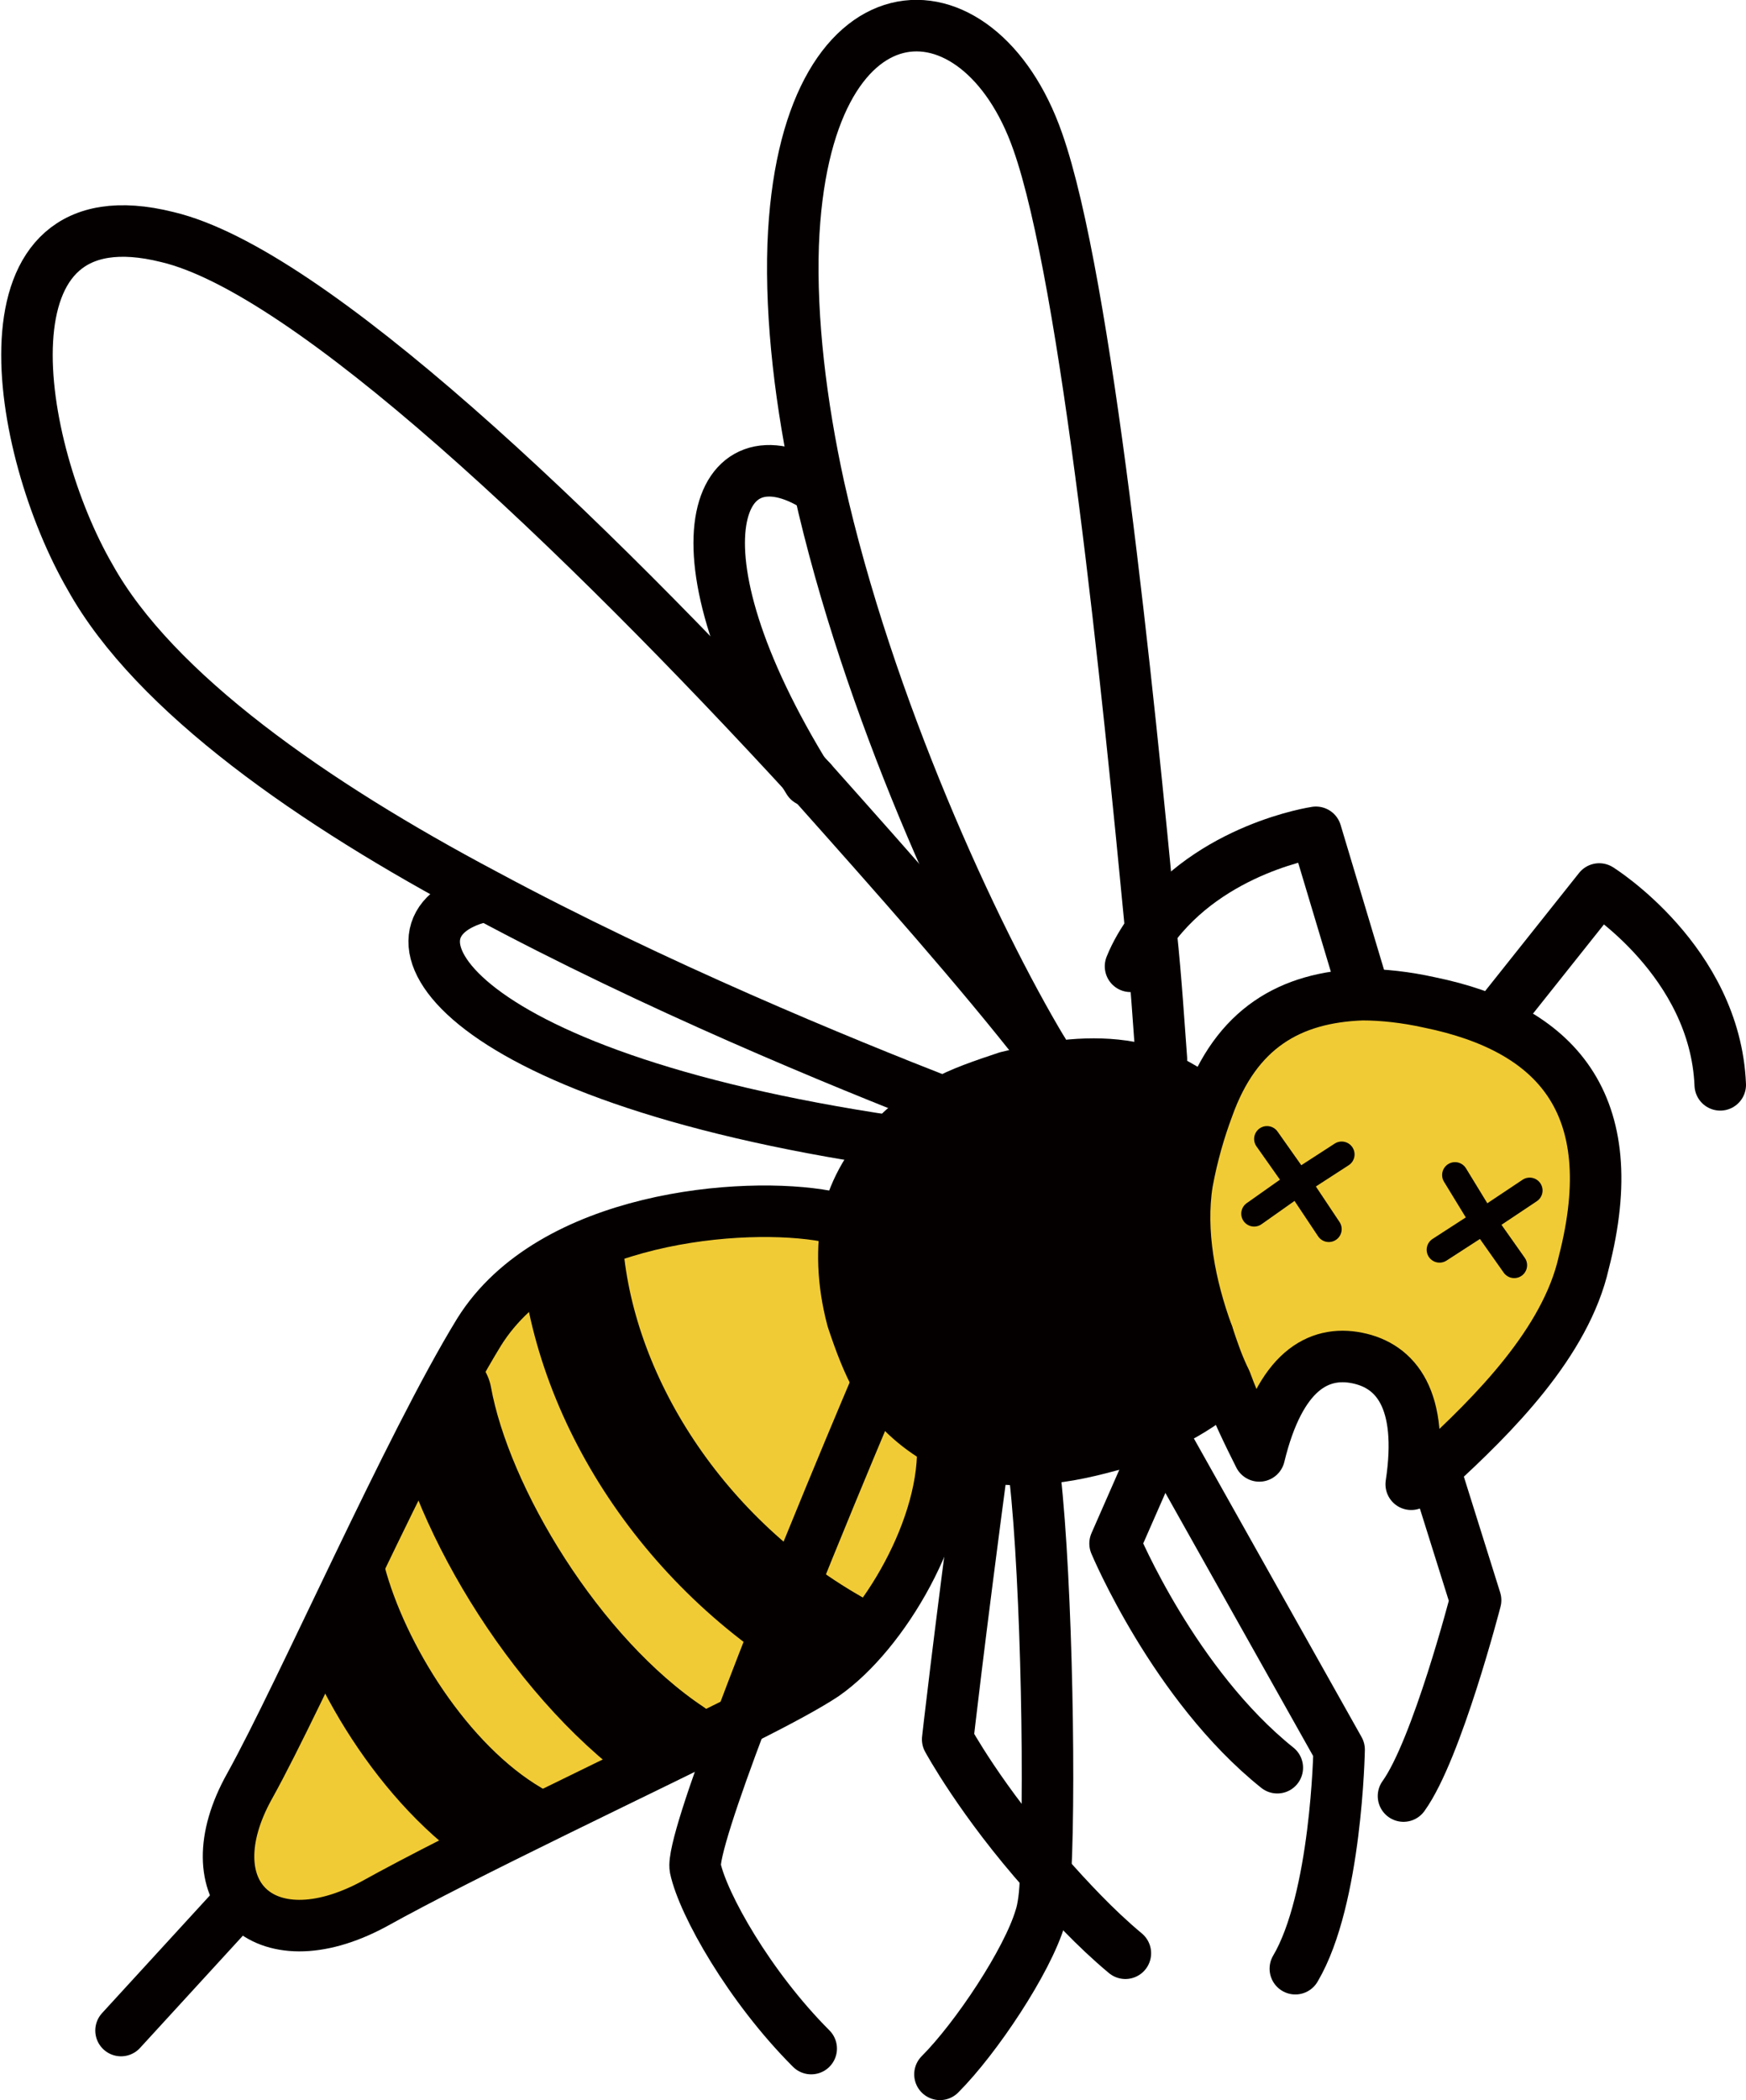 <?xml version="1.0" encoding="utf-8"?>
<!-- Generator: Adobe Illustrator 24.1.2, SVG Export Plug-In . SVG Version: 6.00 Build 0)  -->
<svg version="1.1" id="レイヤー_1" xmlns="http://www.w3.org/2000/svg" xmlns:xlink="http://www.w3.org/1999/xlink" x="0px"
	 y="0px" viewBox="0 0 67.8 81.5" style="enable-background:new 0 0 67.8 81.5;" xml:space="preserve">
<style type="text/css">
	.st0{fill:#F1CB35;}
	.st1{fill:#040000;}
	.st2{fill:none;stroke:#040000;stroke-width:2;stroke-linecap:round;stroke-linejoin:round;stroke-miterlimit:10;}
	.st3{fill:none;stroke:#040000;stroke-linecap:round;stroke-linejoin:round;stroke-miterlimit:10;}
	.st4{clip-path:url(#SVGID_2_);}
	.st5{fill:none;stroke:#040000;stroke-width:4;stroke-linecap:round;stroke-linejoin:round;stroke-miterlimit:10;}
</style>
<g>
	<g>
		<g id="XMLID_42_">
			<g>
				<path class="st0" d="M47.6,53.7c-0.2-0.6-0.5-1.2-0.7-1.8c-0.7-2-1.1-4-0.8-5.9c0.2-1.1,0.4-2.1,0.8-2.9c1.2-3,3.3-4.3,6-4.4
					c0.8,0,1.7,0.1,2.6,0.3c4.9,1,7.5,3.9,6,10.1c-0.8,3.1-3.5,5.9-5.8,8l0,0c-0.3,0.3-0.6,0.5-0.9,0.8c0.6-3.3-0.5-4.6-2.1-4.9
					c-1.5-0.3-3,0.5-3.8,3.8C48.6,55.7,48.1,54.7,47.6,53.7z"/>
				<path class="st1" d="M40.1,56.6c-0.7,0-1.3,0-1.9-0.1c-0.6-0.1-1.2-0.3-1.7-0.6c-1-0.5-1.8-1.2-2.4-2.3c-0.4-0.7-0.8-1.4-1-2.4
					c-0.4-1.5-0.5-2.7-0.2-3.9c0.3-1.2,0.9-2.3,1.8-3.1c0.5-0.5,1.2-1,1.9-1.4c0.8-0.4,1.6-0.7,2.5-1c0.4-0.1,0.9-0.2,1.3-0.3
					c1.6-0.3,3.2-0.3,4.5,0.2c0.7,0.3,1.4,0.6,2,1.2c-0.3,0.8-0.6,1.8-0.8,2.9c-0.3,1.9,0.1,4,0.8,5.9l-1.5,3.4
					c-0.7,0.4-1.5,0.7-2.3,0.9C42.1,56.4,41.1,56.5,40.1,56.6z"/>
				<path class="st0" d="M36.5,55.9c0.2,3.3-2.2,7.5-4.6,9.1c-0.6,0.4-1.7,1-3.1,1.7c2.1-5.6,5.3-13.1,5.3-13.1
					C34.7,54.6,35.6,55.4,36.5,55.9z"/>
				<path class="st0" d="M32.9,47.4c-0.2,1.1-0.2,2.4,0.2,3.9c0.3,0.9,0.6,1.7,1,2.4c0,0-3.2,7.5-5.3,13.1
					c-4.1,2.1-10.8,5.2-14.4,7.2c-4.3,2.4-7-0.4-4.8-4.6c2-3.6,6.2-13.2,8.9-17.6c2.7-4.5,10.3-5.1,13.5-4.5L32.9,47.4z"/>
			</g>
			<g>
				<path class="st2" d="M55.7,57c2.3-2.1,5.1-4.9,5.8-8c1.6-6.2-1.1-9.1-6-10.1c-0.9-0.2-1.8-0.3-2.6-0.3c-2.8,0.1-4.9,1.3-6,4.4
					c-0.3,0.8-0.6,1.8-0.8,2.9c-0.3,1.9,0.1,4,0.8,5.9c0.2,0.6,0.4,1.2,0.7,1.8c0.4,1.1,0.9,2.1,1.3,2.9c0.8-3.3,2.3-4.1,3.8-3.8
					c1.5,0.3,2.6,1.6,2.1,4.9C55.1,57.5,55.4,57.2,55.7,57"/>
				<path class="st2" d="M46.9,42.9c-0.6-0.5-1.3-0.9-2-1.2c-1.3-0.5-2.9-0.5-4.5-0.2c-0.4,0.1-0.9,0.2-1.3,0.3
					c-0.9,0.3-1.8,0.6-2.5,1c-0.7,0.4-1.4,0.8-1.9,1.4c-0.9,0.9-1.5,1.9-1.8,3.1c-0.2,1.1-0.2,2.4,0.2,3.9c0.3,0.9,0.6,1.7,1,2.4
					c0.6,1,1.5,1.8,2.4,2.3c0.5,0.3,1.1,0.5,1.7,0.6c0.6,0.1,1.2,0.2,1.9,0.1c0.9,0,1.9-0.2,3-0.5c0.8-0.2,1.6-0.5,2.3-0.9
					c0.8-0.4,1.6-0.9,2.2-1.5c0,0,0,0,0,0"/>
				<path class="st2" d="M32.1,47.2c-3.2-0.6-10.7,0-13.5,4.5c-2.7,4.4-6.9,14-8.9,17.6c-2.3,4.1,0.5,6.9,4.8,4.6
					c3.6-2,10.2-5.1,14.4-7.2c1.4-0.7,2.5-1.3,3.1-1.7c2.3-1.6,4.8-5.8,4.6-9.1"/>
				<path class="st2" d="M52.9,38.3l-1.8-6c0,0-4.1,0.6-6.4,3.8c-0.3,0.4-0.6,0.9-0.8,1.4"/>
				<path class="st2" d="M58.2,39.4l3.9-4.9c0,0,4.5,2.8,4.7,7.6"/>
				<polyline class="st3" points="48.7,47.1 50.4,45.9 52.1,44.8 				"/>
				<polyline class="st3" points="51.6,47.7 50.4,45.9 49.2,44.2 				"/>
				<polyline class="st3" points="55.9,48.5 57.6,47.4 59.4,46.2 				"/>
				<polyline class="st3" points="58.8,49.1 57.6,47.4 56.5,45.6 				"/>
				<path class="st2" d="M46.9,51.8l-1.5,3.4l-0.3,0.6l-1.8,4.1c0,0,2.3,5.5,6.3,8.7"/>
				<path class="st2" d="M55.7,57L55.7,57l1.6,5.1c0,0-1.5,5.8-2.8,7.6"/>
				<path class="st2" d="M38.6,53.5c-0.1,1-0.3,2-0.4,2.9c-1,7.5-1.4,11.1-1.4,11.1s1.3,2.4,3.8,5.2c0.9,1,1.9,2.1,3.1,3.1"/>
				<path class="st2" d="M45.2,55.8L52,67.9c0,0-0.1,5.8-1.7,8.5"/>
				<path class="st2" d="M34.1,53.6c0,0-3.2,7.5-5.3,13.1c-1.1,2.9-1.9,5.3-1.8,5.8c0.3,1.4,2.1,4.6,4.5,7"/>
				<path class="st2" d="M40.1,56.6c0.5,3.5,0.7,12.2,0.5,16.1c0,0.8-0.1,1.4-0.2,1.7c-0.5,1.7-2.5,4.7-3.9,6.1"/>
				<path class="st2" d="M31.5,30.3c-9-9.8-19.5-19.8-25-21.1c-7.6-1.9-5.9,8.2-3,13.2c2.5,4.5,8.7,8.8,15.3,12.3
					c6.7,3.6,13.8,6.5,17.9,8.1"/>
				<path class="st2" d="M40.5,40.8c-2.5-3.2-5.7-6.8-9-10.5"/>
				<path class="st2" d="M45.1,41.1c-0.1-1.3-0.2-3-0.4-4.9c-0.9-9.4-2.5-25.3-4.4-30.7C38-1.1,31.2-1,30.8,9.5
					c-0.1,2.9,0.3,6.2,1,9.4c1.9,8.5,6,17.4,8.7,21.9"/>
				<path class="st2" d="M31.7,18.9c-3.8-2.4-6,2.2-0.3,11.4c0,0,0,0,0,0"/>
				<path class="st2" d="M18.7,34.8c-4.4,1.1-1.6,6.9,16,9.5l0,0"/>
			</g>
		</g>
		<line class="st2" x1="9.1" y1="74" x2="4.7" y2="78.8"/>
	</g>
	<g>
		<defs>
			<path id="SVGID_1_" d="M32.1,47.2c-3.2-0.6-10.7,0-13.5,4.5c-2.7,4.5-6.9,14-8.9,17.6c-2.3,4.1,0.5,6.9,4.8,4.6
				c4.8-2.7,15.2-7.3,17.5-8.9c2.3-1.6,4.8-5.8,4.6-9.1L32.1,47.2z"/>
		</defs>
		<clipPath id="SVGID_2_">
			<use xlink:href="#SVGID_1_"  style="overflow:visible;"/>
		</clipPath>
		<g class="st4">
			<path class="st5" d="M22.2,48.5c0.5,6,4.6,12.2,10.8,15.5"/>
			<path class="st5" d="M17.1,54.2c0.8,4.4,4.6,10.7,9.1,13.7"/>
			<path class="st5" d="M13,61.3c0.9,3.4,3.6,7.8,7,9.8"/>
		</g>
	</g>
</g>
</svg>
